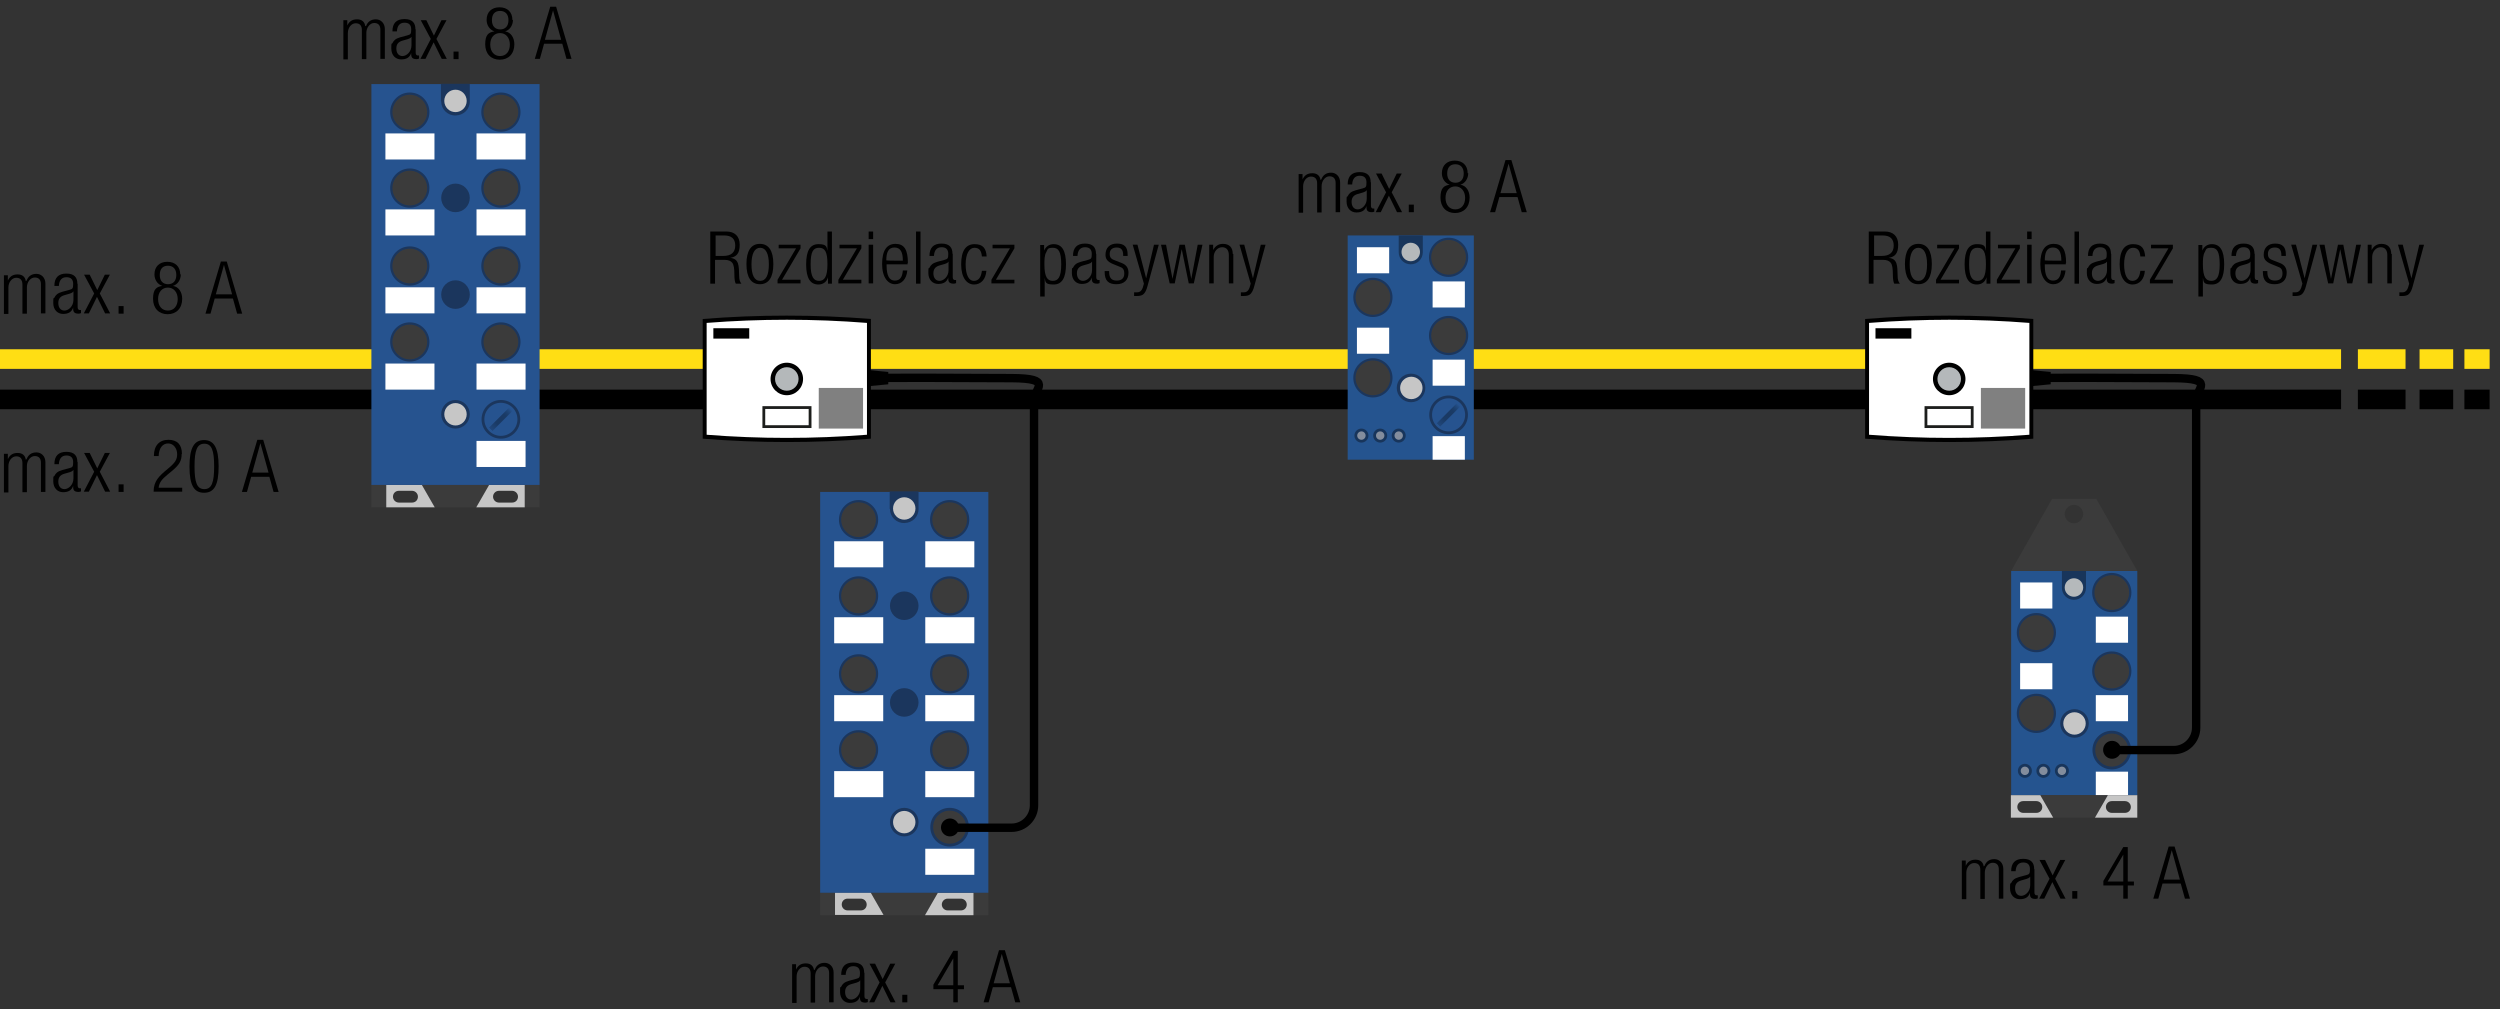 <?xml version="1.0" encoding="UTF-8"?>
<svg xmlns="http://www.w3.org/2000/svg" xmlns:xlink="http://www.w3.org/1999/xlink" id="Ebene_1" version="1.1" viewBox="0 0 891.9 360">
  <rect x="0" y="0" width="891.9" height="360" fill="#333333" stroke="none"/>
  <defs>
    <style>
      .st0 {
        fill: #1b365d;
      }

      .st1, .st2, .st3, .st4, .st5, .st6, .st7 {
        fill: none;
      }

      .st1, .st2, .st3, .st5, .st8, .st6, .st7 {
        stroke-miterlimit: 10;
      }

      .st1, .st3 {
        stroke-dasharray: 17 5 12 4 9;
      }

      .st1, .st3, .st5, .st7 {
        stroke-width: 7px;
      }

      .st1, .st6, .st7 {
        stroke: #000;
      }

      .st9 {
        fill: #fff;
      }

      .st2 {
        stroke: #1d1e1c;
        stroke-width: 1px;
      }

      .st10 {
        fill: url(#Unbenannter_Verlauf_12);
      }

      .st3, .st5 {
        stroke: #ffde14;
      }

      .st11 {
        fill: #3b3b3b;
      }

      .st8 {
        fill: #838d9d;
        stroke: #18355b;
      }

      .st12 {
        fill: #b5b9bb;
      }

      .st13 {
        fill: #b4b8ba;
      }

      .st14 {
        fill: gray;
      }

      .st15 {
        fill: #c6c6c6;
      }

      .st6 {
        stroke-width: 3px;
      }

      .st16 {
        fill: url(#Unbenannter_Verlauf_121);
      }

      .st17 {
        fill: #25548f;
      }

      .st18 {
        fill: #18355b;
      }

      .st19 {
        fill: #26538f;
      }
    </style>
    <linearGradient id="Unbenannter_Verlauf_12" data-name="Unbenannter Verlauf 12" x1="-232.7" y1="943.8" x2="-232.7" y2="933.6" gradientTransform="translate(349.5 -789.1) scale(.7 1)" gradientUnits="userSpaceOnUse">
      <stop offset="0" stop-color="#26538f"></stop>
      <stop offset="0" stop-color="#20477c"></stop>
      <stop offset=".2" stop-color="#1c3f6d"></stop>
      <stop offset=".3" stop-color="#1a3a65"></stop>
      <stop offset=".5" stop-color="#1a3963"></stop>
      <stop offset=".7" stop-color="#1a3a65"></stop>
      <stop offset=".8" stop-color="#1c3f6d"></stop>
      <stop offset=".9" stop-color="#20477b"></stop>
      <stop offset="1" stop-color="#25528e"></stop>
      <stop offset="1" stop-color="#26538f"></stop>
    </linearGradient>
    <linearGradient id="Unbenannter_Verlauf_121" data-name="Unbenannter Verlauf 12" x1="91.3" y1="703.6" x2="91.3" y2="693.4" gradientTransform="translate(449.7 -550.5) scale(.7 1)" xlink:href="#Unbenannter_Verlauf_12"></linearGradient>
  </defs>
  <g>
    <line class="st4" x1="352.6" y1="308.4" x2="347.6" y2="308.4"></line>
    <line class="st4" x1="352.6" y1="254.5" x2="347.6" y2="254.5"></line>
    <g>
      <rect class="st11" x="291.2" y="319.8" width="8" height="5.3" transform="translate(-27.2 617.7) rotate(-90)"></rect>
      <rect class="st11" x="345.9" y="319.8" width="8" height="5.3" transform="translate(27.5 672.4) rotate(-90)"></rect>
      <polygon class="st11" points="310.6 318.4 315.2 326.5 330 326.5 334.6 318.4 310.6 318.4"></polygon>
      <path class="st15" d="M310.6,318.4h-12.7v8h17.3l-4.6-8ZM307.1,324.8h-4.7c-1.1,0-2.1-.9-2.1-2.1s.9-2.1,2.1-2.1h4.7c1.1,0,2.1.9,2.1,2.1s-.9,2.1-2.1,2.1Z"></path>
      <path class="st15" d="M330,326.5h17.3s0-8,0-8h-12.7l-4.6,8ZM336,322.7c0-1.1.9-2.1,2.1-2.1h4.7c1.1,0,2.1.9,2.1,2.1s-.9,2.1-2.1,2.1h-4.7c-1.1,0-2.1-.9-2.1-2.1Z"></path>
    </g>
    <rect class="st19" x="292.6" y="175.5" width="60" height="143"></rect>
    <g>
      <g>
        <path class="st0" d="M317.5,181.6c0,2.8,2.3,5.1,5.2,5s5.1-2.3,5-5.2v-6.1h-10.3v6.2Z"></path>
        <circle class="st15" cx="322.6" cy="181.4" r="4"></circle>
      </g>
      <circle class="st0" cx="322.6" cy="250.6" r="5.1"></circle>
      <g>
        <circle class="st0" cx="322.6" cy="293.3" r="5.1"></circle>
        <circle class="st15" cx="322.6" cy="293.3" r="4"></circle>
      </g>
      <circle class="st0" cx="322.6" cy="216.1" r="5.1"></circle>
      <g>
        <g>
          <circle class="st0" cx="306.3" cy="185.4" r="7"></circle>
          <circle class="st11" cx="306.3" cy="185.4" r="6.2"></circle>
        </g>
        <rect class="st9" x="297.6" y="193.1" width="17.5" height="9.3"></rect>
        <g>
          <circle class="st0" cx="306.3" cy="212.6" r="7"></circle>
          <circle class="st11" cx="306.3" cy="212.6" r="6.2"></circle>
        </g>
        <rect class="st9" x="297.6" y="220.2" width="17.5" height="9.3"></rect>
        <g>
          <circle class="st0" cx="306.3" cy="240.4" r="7"></circle>
          <circle class="st11" cx="306.3" cy="240.4" r="6.2"></circle>
        </g>
        <rect class="st9" x="297.6" y="248" width="17.5" height="9.3"></rect>
        <g>
          <circle class="st0" cx="306.3" cy="267.5" r="7"></circle>
          <circle class="st11" cx="306.3" cy="267.5" r="6.2"></circle>
        </g>
        <rect class="st9" x="297.6" y="275.1" width="17.5" height="9.3"></rect>
      </g>
      <g>
        <g>
          <circle class="st0" cx="338.8" cy="185.4" r="7"></circle>
          <circle class="st11" cx="338.8" cy="185.4" r="6.2"></circle>
        </g>
        <rect class="st9" x="330.1" y="193.1" width="17.5" height="9.3"></rect>
        <g>
          <circle class="st0" cx="338.8" cy="212.6" r="7"></circle>
          <circle class="st11" cx="338.8" cy="212.6" r="6.2"></circle>
        </g>
        <rect class="st9" x="330.1" y="220.2" width="17.5" height="9.3"></rect>
        <g>
          <circle class="st0" cx="338.8" cy="240.4" r="7"></circle>
          <circle class="st11" cx="338.8" cy="240.4" r="6.2"></circle>
        </g>
        <rect class="st9" x="330.1" y="248" width="17.5" height="9.3"></rect>
        <g>
          <circle class="st0" cx="338.8" cy="267.5" r="7"></circle>
          <circle class="st11" cx="338.8" cy="267.5" r="6.2"></circle>
        </g>
        <rect class="st9" x="330.1" y="275.1" width="17.5" height="9.3"></rect>
        <rect class="st9" x="330.1" y="302.8" width="17.5" height="9.3"></rect>
        <g>
          <circle class="st0" cx="338.8" cy="295.1" r="6.9"></circle>
          <circle class="st11" cx="338.8" cy="295.1" r="5.9"></circle>
        </g>
      </g>
    </g>
    <line class="st4" x1="352.6" y1="264.5" x2="347.6" y2="264.5"></line>
    <line class="st4" x1="352.6" y1="298.4" x2="347.6" y2="298.4"></line>
    <line class="st4" x1="352.6" y1="277.9" x2="347.6" y2="277.9"></line>
    <line class="st4" x1="352.6" y1="267.9" x2="347.6" y2="267.9"></line>
    <line class="st4" x1="352.6" y1="292.8" x2="347.6" y2="292.8"></line>
    <line class="st4" x1="352.6" y1="282.7" x2="347.6" y2="282.7"></line>
  </g>
  <g>
    <rect class="st17" x="717.5" y="203.7" width="45" height="80"></rect>
    <g>
      <g>
        <path class="st18" d="M735.6,209.7c0,2.4,1.9,4.3,4.3,4.3s4.3-1.9,4.3-4.3v-6h-8.6v6Z"></path>
        <circle class="st12" cx="739.9" cy="209.6" r="3.3"></circle>
      </g>
      <circle class="st8" cx="722.4" cy="275" r="2"></circle>
      <circle class="st8" cx="729" cy="275" r="2"></circle>
      <circle class="st8" cx="735.6" cy="275" r="2"></circle>
      <rect class="st9" x="720.7" y="207.8" width="11.5" height="9.3"></rect>
      <g>
        <circle class="st0" cx="753.4" cy="267.6" r="6.9"></circle>
        <circle class="st11" cx="753.4" cy="267.6" r="5.9"></circle>
      </g>
      <g>
        <circle class="st0" cx="740.1" cy="258.1" r="5.1"></circle>
        <circle class="st15" cx="740.1" cy="258.1" r="4"></circle>
      </g>
      <g>
        <circle class="st0" cx="726.5" cy="225.7" r="7"></circle>
        <circle class="st11" cx="726.5" cy="225.7" r="6.2"></circle>
      </g>
      <rect class="st9" x="747.7" y="220" width="11.5" height="9.3"></rect>
      <g>
        <circle class="st0" cx="753.4" cy="211.4" r="7"></circle>
        <circle class="st11" cx="753.4" cy="211.4" r="6.2"></circle>
      </g>
      <rect class="st9" x="747.7" y="248" width="11.5" height="9.3"></rect>
      <rect class="st9" x="747.7" y="275.3" width="11.5" height="8.4"></rect>
      <g>
        <circle class="st0" cx="753.4" cy="239.4" r="7"></circle>
        <circle class="st11" cx="753.4" cy="239.4" r="6.2"></circle>
      </g>
      <rect class="st9" x="720.7" y="236.6" width="11.5" height="9.3"></rect>
      <g>
        <circle class="st0" cx="726.5" cy="254.5" r="7"></circle>
        <circle class="st11" cx="726.5" cy="254.5" r="6.2"></circle>
      </g>
    </g>
    <g>
      <polygon class="st11" points="727.9 283.7 732.6 291.7 747.4 291.7 752 283.7 727.9 283.7"></polygon>
      <path class="st15" d="M727.9,283.7h-10.5v8h15.1l-4.6-8ZM726.5,290h-4.7c-1.1,0-2.1-.9-2.1-2.1s.9-2.1,2.1-2.1h4.7c1.1,0,2.1.9,2.1,2.1s-.9,2.1-2.1,2.1Z"></path>
      <path class="st15" d="M747.4,291.7h15.1s0-8,0-8h-10.5l-4.6,8ZM751.3,287.9c0-1.1.9-2.1,2.1-2.1h4.7c1.1,0,2.1.9,2.1,2.1s-.9,2.1-2.1,2.1h-4.7c-1.1,0-2.1-.9-2.1-2.1Z"></path>
    </g>
    <path class="st11" d="M747.8,178h-15.7l-14.6,25.7h45l-14.6-25.7ZM739.9,186.7c-1.8,0-3.3-1.5-3.3-3.3s1.5-3.3,3.3-3.3,3.3,1.5,3.3,3.3-1.5,3.3-3.3,3.3Z"></path>
  </g>
  <g>
    <line class="st7" x1="0" y1="142.5" x2="835.2" y2="142.5"></line>
    <line class="st1" x1="841.2" y1="142.5" x2="888.2" y2="142.5"></line>
  </g>
  <g>
    <line class="st5" x1="0" y1="128.1" x2="835.2" y2="128.1"></line>
    <line class="st3" x1="841.2" y1="128.1" x2="888.2" y2="128.1"></line>
  </g>
  <g>
    <g>
      <path d="M250.7,156.5v-42.7c20-1.6,40-1.6,60,0v42.7c-20,1.6-40,1.6-60,0Z"></path>
      <path class="st9" d="M252.1,115.2c19.1-1.5,38.2-1.5,57.2,0v39.9c-19.1,1.5-38.2,1.5-57.2,0v-39.9Z"></path>
      <circle cx="280.7" cy="135.2" r="5.8"></circle>
      <circle class="st13" cx="280.7" cy="135.2" r="4.2"></circle>
      <rect class="st2" x="272.5" y="145.4" width="16.5" height="6.8"></rect>
      <rect x="254.5" y="117.1" width="12.8" height="3.7"></rect>
      <rect class="st14" x="292.1" y="138.4" width="15.8" height="14.5"></rect>
    </g>
    <polygon points="309.6 132 316.9 132.7 316.9 137.1 309.6 137.8 309.6 132"></polygon>
    <path class="st6" d="M313.6,134.9c-.2-.2,32-.1,47.3,0s8,3.6,8,8v144.4c0,4.4-3.6,8-8,8h-22"></path>
    <circle cx="338.9" cy="295.2" r="3.2"></circle>
  </g>
  <g>
    <polygon points="724.3 132 731.6 132.7 731.6 137.1 724.3 137.8 724.3 132"></polygon>
    <path class="st6" d="M728.2,134.9c-.2-.2,32-.1,47.3,0s8,3.6,8,8v116.7c0,4.4-3.6,8-8,8h-22"></path>
    <circle cx="753.5" cy="267.5" r="3.2"></circle>
    <g>
      <path d="M665.4,156.5v-42.7c20-1.6,40-1.6,60,0v42.7c-20,1.6-40,1.6-60,0Z"></path>
      <path class="st9" d="M666.8,115.2c19.1-1.5,38.2-1.5,57.2,0v39.9c-19.1,1.5-38.2,1.5-57.2,0v-39.9Z"></path>
      <circle cx="695.4" cy="135.2" r="5.8"></circle>
      <circle class="st13" cx="695.4" cy="135.2" r="4.2"></circle>
      <rect class="st2" x="687.1" y="145.4" width="16.5" height="6.8"></rect>
      <rect x="669.1" y="117.1" width="12.8" height="3.7"></rect>
      <rect class="st14" x="706.7" y="138.4" width="15.8" height="14.5"></rect>
    </g>
  </g>
  <g>
    <line class="st4" x1="192.5" y1="163" x2="187.5" y2="163"></line>
    <line class="st4" x1="192.5" y1="109" x2="187.5" y2="109"></line>
    <g>
      <rect class="st11" x="131.1" y="174.3" width="8" height="5.3" transform="translate(-41.8 312.1) rotate(-90)"></rect>
      <rect class="st11" x="185.8" y="174.3" width="8" height="5.3" transform="translate(12.9 366.8) rotate(-90)"></rect>
      <polygon class="st11" points="150.5 173 155.1 181 169.9 181 174.5 173 150.5 173"></polygon>
      <path class="st15" d="M150.5,173h-12.7v8h17.3l-4.6-8ZM147,179.3h-4.7c-1.1,0-2.1-.9-2.1-2.1s.9-2.1,2.1-2.1h4.7c1.1,0,2.1.9,2.1,2.1s-.9,2.1-2.1,2.1Z"></path>
      <path class="st15" d="M169.9,181h17.3s0-8,0-8h-12.7l-4.6,8ZM175.9,177.2c0-1.1.9-2.1,2.1-2.1h4.7c1.1,0,2.1.9,2.1,2.1s-.9,2.1-2.1,2.1h-4.7c-1.1,0-2.1-.9-2.1-2.1Z"></path>
    </g>
    <rect class="st19" x="132.5" y="30" width="60" height="143"></rect>
    <g>
      <g>
        <path class="st0" d="M157.4,36.2c0,2.8,2.3,5.1,5.2,5s5.1-2.3,5-5.2v-6.1h-10.3v6.2Z"></path>
        <circle class="st15" cx="162.5" cy="36" r="4"></circle>
      </g>
      <circle class="st0" cx="162.5" cy="105.1" r="5.1"></circle>
      <g>
        <circle class="st0" cx="162.5" cy="147.8" r="5.1"></circle>
        <circle class="st15" cx="162.5" cy="147.8" r="4"></circle>
      </g>
      <circle class="st0" cx="162.5" cy="70.6" r="5.1"></circle>
      <g>
        <g>
          <circle class="st0" cx="146.2" cy="40" r="7"></circle>
          <circle class="st11" cx="146.2" cy="40" r="6.2"></circle>
        </g>
        <rect class="st9" x="137.5" y="47.6" width="17.5" height="9.3"></rect>
        <g>
          <circle class="st0" cx="146.2" cy="67.1" r="7"></circle>
          <circle class="st11" cx="146.2" cy="67.1" r="6.2"></circle>
        </g>
        <rect class="st9" x="137.5" y="74.7" width="17.5" height="9.3"></rect>
        <g>
          <circle class="st0" cx="146.2" cy="94.9" r="7"></circle>
          <circle class="st11" cx="146.2" cy="94.9" r="6.2"></circle>
        </g>
        <rect class="st9" x="137.5" y="102.5" width="17.5" height="9.3"></rect>
        <g>
          <circle class="st0" cx="146.2" cy="122" r="7"></circle>
          <circle class="st11" cx="146.2" cy="122" r="6.2"></circle>
        </g>
        <rect class="st9" x="137.5" y="129.7" width="17.5" height="9.3"></rect>
      </g>
      <g>
        <g>
          <circle class="st0" cx="178.7" cy="40" r="7"></circle>
          <circle class="st11" cx="178.7" cy="40" r="6.2"></circle>
        </g>
        <rect class="st9" x="170" y="47.6" width="17.5" height="9.3"></rect>
        <g>
          <circle class="st0" cx="178.7" cy="67.1" r="7"></circle>
          <circle class="st11" cx="178.7" cy="67.1" r="6.2"></circle>
        </g>
        <rect class="st9" x="170" y="74.7" width="17.5" height="9.3"></rect>
        <g>
          <circle class="st0" cx="178.7" cy="94.9" r="7"></circle>
          <circle class="st11" cx="178.7" cy="94.9" r="6.2"></circle>
        </g>
        <rect class="st9" x="170" y="102.5" width="17.5" height="9.3"></rect>
        <g>
          <circle class="st0" cx="178.7" cy="122" r="7"></circle>
          <circle class="st11" cx="178.7" cy="122" r="6.2"></circle>
        </g>
        <rect class="st9" x="170" y="129.7" width="17.5" height="9.3"></rect>
        <rect class="st9" x="170" y="157.3" width="17.5" height="9.3"></rect>
        <g>
          <g>
            <circle class="st0" cx="178.7" cy="149.6" r="6.9"></circle>
            <circle class="st19" cx="178.7" cy="149.6" r="5.9"></circle>
          </g>
          <rect class="st10" x="177.8" y="144.6" width="1.7" height="10.2" transform="translate(158.1 -82.5) rotate(45)"></rect>
        </g>
      </g>
    </g>
    <line class="st4" x1="192.5" y1="119" x2="187.5" y2="119"></line>
    <line class="st4" x1="192.5" y1="152.9" x2="187.5" y2="152.9"></line>
    <line class="st4" x1="192.5" y1="132.5" x2="187.5" y2="132.5"></line>
    <line class="st4" x1="192.5" y1="122.4" x2="187.5" y2="122.4"></line>
    <line class="st4" x1="192.5" y1="147.3" x2="187.5" y2="147.3"></line>
    <line class="st4" x1="192.5" y1="137.3" x2="187.5" y2="137.3"></line>
  </g>
  <g>
    <rect class="st17" x="480.8" y="84" width="45" height="80"></rect>
    <g>
      <g>
        <path class="st18" d="M499,90c0,2.4,1.9,4.3,4.3,4.3s4.3-1.9,4.3-4.3v-6h-8.6v6Z"></path>
        <circle class="st12" cx="503.3" cy="89.9" r="3.3"></circle>
      </g>
      <circle class="st8" cx="485.7" cy="155.4" r="2"></circle>
      <circle class="st8" cx="492.4" cy="155.4" r="2"></circle>
      <circle class="st8" cx="499" cy="155.4" r="2"></circle>
      <rect class="st9" x="484.1" y="88.2" width="11.5" height="9.3"></rect>
      <g>
        <g>
          <circle class="st0" cx="516.8" cy="148" r="6.9"></circle>
          <circle class="st19" cx="516.8" cy="148" r="5.9"></circle>
        </g>
        <rect class="st16" x="515.9" y="142.9" width="1.7" height="10.2" transform="translate(256 -322) rotate(45)"></rect>
      </g>
      <g>
        <circle class="st0" cx="503.4" cy="138.4" r="5.1"></circle>
        <circle class="st15" cx="503.5" cy="138.4" r="4"></circle>
      </g>
      <g>
        <circle class="st0" cx="489.8" cy="106.1" r="7"></circle>
        <circle class="st11" cx="489.8" cy="106.1" r="6.2"></circle>
      </g>
      <rect class="st9" x="511.1" y="100.4" width="11.5" height="9.3"></rect>
      <g>
        <circle class="st0" cx="516.8" cy="91.8" r="7"></circle>
        <circle class="st11" cx="516.8" cy="91.8" r="6.2"></circle>
      </g>
      <rect class="st9" x="511.1" y="128.3" width="11.5" height="9.3"></rect>
      <rect class="st9" x="511.1" y="155.6" width="11.5" height="8.4"></rect>
      <g>
        <circle class="st0" cx="516.8" cy="119.7" r="7"></circle>
        <circle class="st11" cx="516.8" cy="119.7" r="6.2"></circle>
      </g>
      <rect class="st9" x="484.1" y="116.9" width="11.5" height="9.3"></rect>
      <g>
        <circle class="st0" cx="489.8" cy="134.8" r="7"></circle>
        <circle class="st11" cx="489.8" cy="134.8" r="6.2"></circle>
      </g>
    </g>
  </g>
  <g>
    <path d="M130.6,9.3h0c.6-1.6,1.8-2.4,3.5-2.4s3.2,1.3,3.2,3.5v10.6h-1.6v-10.4c0-1.5-.7-2.4-2.2-2.4s-2.8,1.6-2.8,3.5v9.4h-1.6v-10.4c0-1.5-.7-2.4-2.2-2.4s-2.8,1.5-2.8,3.5v9.4h-1.6V7.2h1.4v1.9h0c.7-1.5,1.8-2.2,3.5-2.2s2.7.9,2.9,2.4Z"></path>
    <path d="M148.3,10.5v8.2c0,.5.1,1.1.8,1.1h.4v1.1c-.3.1-.5.2-.8.2-1.5,0-2-.5-2-1.8v-.4h0c-.5,1.6-1.7,2.3-3.6,2.3s-3.5-1.4-3.5-3.9.1-1.4.4-1.9c.5-1,1.1-1.6,2.8-2.1l2.6-.7c1.1-.3,1.3-.5,1.3-2.1s-.8-2.4-2.4-2.4-2.6,1-2.7,3.1h-1.6c0-2.9,1.4-4.4,4.3-4.4s3.9,1.5,3.9,3.6ZM146.7,13.2c-.3.7-1.9.9-3.1,1.3-1.4.4-2.2,1.2-2.2,2.8s.8,2.7,2.2,2.7,3.2-1.5,3.2-3.8v-3h0Z"></path>
    <path d="M152.1,7.2l2.7,5.5,2.7-5.5h1.8l-3.6,6.7,3.7,7.1h-1.8l-2.9-5.9-2.9,5.9h-1.8l3.7-7.1-3.6-6.7h1.8Z"></path>
    <path d="M163.6,18.4v2.7h-1.8v-2.7h1.8Z"></path>
    <path d="M183,7.1c0,1.9-1.1,3.6-2.8,4.1h0c2.1.3,3.3,2.3,3.3,4.6,0,3.4-2.1,5.5-5.2,5.5s-5.2-2.1-5.2-5.5,1.2-4.3,3.3-4.6h0c-1.8-.6-2.8-2.3-2.8-4.1,0-2.8,1.8-4.5,4.6-4.5s4.6,1.7,4.6,4.5ZM178.4,20c2.2,0,3.5-1.7,3.5-4.1s-1.4-4.1-3.5-4.1-3.5,1.6-3.5,4.1,1.4,4.1,3.5,4.1ZM178.4,10.5c1.9,0,3-1.2,3-3.3s-1.1-3.3-3-3.3-2.9,1.2-2.9,3.3,1.1,3.3,3,3.3Z"></path>
    <path d="M198.4,2.4l5.5,18.6h-1.8l-1.5-5.4h-6.5l-1.5,5.4h-1.8l5.5-18.6h2.1ZM194.4,14.2h5.8l-2.9-10.5h0l-2.9,10.5Z"></path>
  </g>
  <g>
    <path d="M9.5,163.8h0c.6-1.6,1.8-2.4,3.5-2.4s3.2,1.3,3.2,3.5v10.6h-1.6v-10.4c0-1.5-.7-2.4-2.2-2.4s-2.8,1.6-2.8,3.5v9.4h-1.6v-10.4c0-1.5-.7-2.4-2.2-2.4s-2.8,1.5-2.8,3.5v9.4h-1.6v-13.8h1.4v1.9h0c.7-1.5,1.8-2.2,3.5-2.2s2.7.9,2.9,2.4Z"></path>
    <path d="M27.7,164.9v8.2c0,.5.1,1.1.8,1.1h.4v1.1c-.3.1-.5.2-.8.2-1.5,0-2-.5-2-1.8v-.4h0c-.5,1.6-1.7,2.3-3.6,2.3s-3.5-1.4-3.5-3.9.1-1.4.4-1.9c.5-1,1.1-1.6,2.8-2.1l2.6-.7c1.1-.3,1.3-.5,1.3-2.1s-.8-2.4-2.4-2.4-2.6,1-2.7,3.1h-1.6c0-2.9,1.4-4.4,4.3-4.4s3.9,1.5,3.9,3.6ZM26.1,167.7c-.3.7-1.9.9-3.1,1.3-1.4.4-2.2,1.2-2.2,2.8s.8,2.7,2.2,2.7,3.2-1.5,3.2-3.8v-3h0Z"></path>
    <path d="M32,161.6l2.7,5.5,2.7-5.5h1.8l-3.6,6.7,3.7,7.1h-1.8l-2.9-5.9-2.9,5.9h-1.8l3.7-7.1-3.6-6.7h1.8Z"></path>
    <path d="M44.1,172.8v2.7h-1.8v-2.7h1.8Z"></path>
    <path d="M64.8,162c0,2.3-.7,3.7-3.3,5.9l-1.7,1.4c-2.1,1.7-3,2.9-3.2,4.7h8.4v1.4h-10.2c0-3.8,2-5.6,5-8.1,2.7-2.2,3.4-3.3,3.4-5.3s-1.3-3.8-3.2-3.8-3.3,1.5-3.4,4.5h-1.7c0-3.8,2-5.8,5.2-5.8s4.8,1.8,4.8,5Z"></path>
    <path d="M78,166.4c0,6.7-1.6,9.4-5.2,9.4s-5.2-2.7-5.2-9.4,1.7-9.4,5.2-9.4,5.2,2.7,5.2,9.4ZM72.9,174.5c2.6,0,3.5-2.3,3.5-8.1s-.9-8.1-3.5-8.1-3.5,2.3-3.5,8.1.9,8.1,3.5,8.1Z"></path>
    <path d="M93.9,156.9l5.5,18.6h-1.8l-1.5-5.4h-6.5l-1.5,5.4h-1.8l5.5-18.6h2.1ZM90,168.6h5.8l-2.9-10.5h0l-2.9,10.5Z"></path>
  </g>
  <g>
    <path d="M9.5,100.1h0c.6-1.6,1.8-2.4,3.5-2.4s3.2,1.3,3.2,3.5v10.6h-1.6v-10.4c0-1.5-.7-2.4-2.2-2.4s-2.8,1.6-2.8,3.5v9.4h-1.6v-10.4c0-1.5-.7-2.4-2.2-2.4s-2.8,1.5-2.8,3.5v9.4h-1.6v-13.8h1.4v1.9h0c.7-1.5,1.8-2.2,3.5-2.2s2.7.9,2.9,2.4Z"></path>
    <path d="M27.7,101.3v8.2c0,.5.1,1.1.8,1.1h.4v1.1c-.3.1-.5.2-.8.2-1.5,0-2-.5-2-1.8v-.4h0c-.5,1.6-1.7,2.3-3.6,2.3s-3.5-1.4-3.5-3.9.1-1.4.4-1.9c.5-1,1.1-1.6,2.8-2.1l2.6-.7c1.1-.3,1.3-.5,1.3-2.1s-.8-2.4-2.4-2.4-2.6,1-2.7,3.1h-1.6c0-2.9,1.4-4.4,4.3-4.4s3.9,1.5,3.9,3.6ZM26.1,104c-.3.7-1.9.9-3.1,1.3-1.4.4-2.2,1.2-2.2,2.8s.8,2.7,2.2,2.7,3.2-1.5,3.2-3.8v-3h0Z"></path>
    <path d="M32,98l2.7,5.5,2.7-5.5h1.8l-3.6,6.7,3.7,7.1h-1.8l-2.9-5.9-2.9,5.9h-1.8l3.7-7.1-3.6-6.7h1.8Z"></path>
    <path d="M44.1,109.2v2.7h-1.8v-2.7h1.8Z"></path>
    <path d="M64.5,97.9c0,1.9-1.1,3.6-2.8,4.1h0c2.1.3,3.3,2.3,3.3,4.6,0,3.4-2.1,5.5-5.2,5.5s-5.2-2.1-5.2-5.5,1.2-4.3,3.3-4.6h0c-1.8-.6-2.8-2.3-2.8-4.1,0-2.8,1.8-4.5,4.6-4.5s4.6,1.7,4.6,4.5ZM59.9,110.8c2.2,0,3.5-1.7,3.5-4.1s-1.4-4.1-3.5-4.1-3.5,1.6-3.5,4.1,1.4,4.1,3.5,4.1ZM59.9,101.4c1.9,0,3-1.2,3-3.3s-1.1-3.3-3-3.3-2.9,1.2-2.9,3.3,1.1,3.3,3,3.3Z"></path>
    <path d="M80.9,93.3l5.5,18.6h-1.8l-1.5-5.4h-6.5l-1.5,5.4h-1.8l5.5-18.6h2.1ZM77,105h5.8l-2.9-10.5h0l-2.9,10.5Z"></path>
  </g>
  <g>
    <path d="M290.7,345.9h0c.6-1.6,1.8-2.4,3.5-2.4s3.2,1.3,3.2,3.5v10.6h-1.6v-10.4c0-1.5-.7-2.4-2.2-2.4s-2.8,1.6-2.8,3.5v9.4h-1.6v-10.4c0-1.5-.7-2.4-2.2-2.4s-2.8,1.5-2.8,3.5v9.4h-1.6v-13.8h1.4v1.9h0c.7-1.5,1.8-2.2,3.5-2.2s2.7.9,2.9,2.4Z"></path>
    <path d="M308.4,347.1v8.2c0,.5.1,1.1.8,1.1h.4v1.1c-.3.1-.5.2-.8.2-1.5,0-2-.5-2-1.8v-.4h0c-.5,1.6-1.7,2.3-3.6,2.3s-3.5-1.4-3.5-3.9.1-1.4.4-1.9c.5-1,1.1-1.6,2.8-2.1l2.6-.7c1.1-.3,1.3-.5,1.3-2.1s-.8-2.4-2.4-2.4-2.6,1-2.7,3.1h-1.6c0-2.9,1.4-4.4,4.3-4.4s3.9,1.5,3.9,3.6ZM306.8,349.8c-.3.7-1.9.9-3.1,1.3-1.4.4-2.2,1.2-2.2,2.8s.8,2.7,2.2,2.7,3.2-1.5,3.2-3.8v-3h0Z"></path>
    <path d="M312.2,343.8l2.7,5.5,2.7-5.5h1.8l-3.6,6.7,3.7,7.1h-1.8l-2.9-5.9-2.9,5.9h-1.8l3.7-7.1-3.6-6.7h1.8Z"></path>
    <path d="M323.7,354.9v2.7h-1.8v-2.7h1.8Z"></path>
    <path d="M340.1,339.2h1.6v12.3h2.2v1.4h-2.2v4.7h-1.6v-4.7h-7.1v-1.6l7.1-12.1ZM334.4,351.5h5.7v-9.6h0l-5.6,9.6Z"></path>
    <path d="M358.5,339l5.5,18.6h-1.8l-1.5-5.4h-6.5l-1.5,5.4h-1.8l5.5-18.6h2.1ZM354.5,350.8h5.8l-2.9-10.5h0l-2.9,10.5Z"></path>
  </g>
  <g>
    <path d="M708,308.9h0c.6-1.6,1.8-2.4,3.5-2.4s3.2,1.3,3.2,3.5v10.6h-1.6v-10.4c0-1.5-.7-2.4-2.2-2.4s-2.8,1.6-2.8,3.5v9.4h-1.6v-10.4c0-1.5-.7-2.4-2.2-2.4s-2.8,1.5-2.8,3.5v9.4h-1.6v-13.8h1.4v1.9h0c.7-1.5,1.8-2.2,3.5-2.2s2.7.9,2.9,2.4Z"></path>
    <path d="M725.8,310.1v8.2c0,.5.1,1.1.8,1.1h.4v1.1c-.3.1-.5.2-.8.2-1.5,0-2-.5-2-1.8v-.4h0c-.5,1.6-1.7,2.3-3.6,2.3s-3.5-1.4-3.5-3.9.1-1.4.4-1.9c.5-1,1.1-1.6,2.8-2.1l2.6-.7c1.1-.3,1.3-.5,1.3-2.1s-.8-2.4-2.4-2.4-2.6,1-2.7,3.1h-1.6c0-2.9,1.4-4.4,4.3-4.4s3.9,1.5,3.9,3.6ZM724.2,312.8c-.3.7-1.9.9-3.1,1.3-1.4.4-2.2,1.2-2.2,2.8s.8,2.7,2.2,2.7,3.2-1.5,3.2-3.8v-3h0Z"></path>
    <path d="M729.6,306.8l2.7,5.5,2.7-5.5h1.8l-3.6,6.7,3.7,7.1h-1.8l-2.9-5.9-2.9,5.9h-1.8l3.7-7.1-3.6-6.7h1.8Z"></path>
    <path d="M741.1,317.9v2.7h-1.8v-2.7h1.8Z"></path>
    <path d="M757.5,302.2h1.6v12.3h2.2v1.4h-2.2v4.7h-1.6v-4.7h-7.1v-1.6l7.1-12.1ZM751.8,314.5h5.7v-9.6h0l-5.6,9.6Z"></path>
    <path d="M775.8,302l5.5,18.6h-1.8l-1.5-5.4h-6.5l-1.5,5.4h-1.8l5.5-18.6h2.1ZM771.9,313.8h5.8l-2.9-10.5h0l-2.9,10.5Z"></path>
  </g>
  <g>
    <path d="M471.4,64h0c.6-1.6,1.8-2.4,3.5-2.4s3.2,1.3,3.2,3.5v10.6h-1.6v-10.4c0-1.5-.7-2.4-2.2-2.4s-2.8,1.6-2.8,3.5v9.4h-1.6v-10.4c0-1.5-.7-2.4-2.2-2.4s-2.8,1.5-2.8,3.5v9.4h-1.6v-13.8h1.4v1.9h0c.7-1.5,1.8-2.2,3.5-2.2s2.7.9,2.9,2.4Z"></path>
    <path d="M489.1,65.1v8.2c0,.5.1,1.1.8,1.1h.4v1.1c-.3.1-.5.2-.8.2-1.5,0-2-.5-2-1.8v-.4h0c-.5,1.6-1.7,2.3-3.6,2.3s-3.5-1.4-3.5-3.9.1-1.4.4-1.9c.5-1,1.1-1.6,2.8-2.1l2.6-.7c1.1-.3,1.3-.5,1.3-2.1s-.8-2.4-2.4-2.4-2.6,1-2.7,3.1h-1.6c0-2.9,1.4-4.4,4.3-4.4s3.9,1.5,3.9,3.6ZM487.5,67.9c-.3.7-1.9.9-3.1,1.3-1.4.4-2.2,1.2-2.2,2.8s.8,2.7,2.2,2.7,3.2-1.5,3.2-3.8v-3h0Z"></path>
    <path d="M492.9,61.9l2.7,5.5,2.7-5.5h1.8l-3.6,6.7,3.7,7.1h-1.8l-2.9-5.9-2.9,5.9h-1.8l3.7-7.1-3.6-6.7h1.8Z"></path>
    <path d="M504.4,73v2.7h-1.8v-2.7h1.8Z"></path>
    <path d="M523.8,61.8c0,1.9-1.1,3.6-2.8,4.1h0c2.1.3,3.3,2.3,3.3,4.6,0,3.4-2.1,5.5-5.2,5.5s-5.2-2.1-5.2-5.5,1.2-4.3,3.3-4.6h0c-1.8-.6-2.8-2.3-2.8-4.1,0-2.8,1.8-4.5,4.6-4.5s4.6,1.7,4.6,4.5ZM519.2,74.7c2.2,0,3.5-1.7,3.5-4.1s-1.4-4.1-3.5-4.1-3.5,1.6-3.5,4.1,1.4,4.1,3.5,4.1ZM519.2,65.2c1.9,0,3-1.2,3-3.3s-1.1-3.3-3-3.3-2.9,1.2-2.9,3.3,1.1,3.3,3,3.3Z"></path>
    <path d="M539.2,57.1l5.5,18.6h-1.8l-1.5-5.4h-6.5l-1.5,5.4h-1.8l5.5-18.6h2.1ZM535.3,68.9h5.8l-2.9-10.5h0l-2.9,10.5Z"></path>
  </g>
  <g>
    <path d="M259.2,82.6c2.8,0,4.7,1.6,4.7,4.7s-1.1,4.3-3.4,4.7h0c0,0,0,0,0,0,3.2.3,3.1,2.8,3.2,6.4,0,1.4.3,2.2.8,2.8h-2c-.3-.5-.5-1.6-.5-3.1,0-2.3-.2-3.7-.8-4.4-.5-.6-1.3-1-2.8-1h-3.3v8.5h-1.7v-18.6h5.6ZM258.1,91.3c2.7,0,4.2-1.2,4.2-3.7s-1.4-3.6-4-3.6h-3v7.3h2.9Z"></path>
    <path d="M275.9,94.2c0,4.8-1.7,7.2-4.8,7.2s-4.8-2.4-4.8-7.2,1.7-7.2,4.8-7.2,4.8,2.4,4.8,7.2ZM271.2,100.2c2.1,0,3.1-2.1,3.1-5.9s-1.1-5.9-3.1-5.9-3.1,2.1-3.1,5.9,1,5.9,3.1,5.9Z"></path>
    <path d="M285.6,87.3v1.3l-6.6,11.2h6.6v1.3h-8.2v-1.3l6.6-11.2h-6.2v-1.3h7.9Z"></path>
    <path d="M295.2,82.6h1.6v18.6h-1.4v-2.3h0c-.4,1.6-1.7,2.6-3.4,2.6-2.9,0-4.4-2.2-4.4-7.2s1.5-7.2,4.4-7.2,2.9.9,3.2,2.4h0v-6.8ZM292.2,100.2c1.9,0,3-1.4,3-5.9s-.9-5.9-3-5.9-3,1.4-3,5.9,1.1,5.9,3,5.9Z"></path>
    <path d="M307.3,87.3v1.3l-6.6,11.2h6.6v1.3h-8.2v-1.3l6.6-11.2h-6.2v-1.3h7.9Z"></path>
    <path d="M309.9,82.6h1.6v2.7h-1.6v-2.7ZM309.9,87.3h1.6v13.8h-1.6v-13.8Z"></path>
    <path d="M323.8,93.8v.5h-7.5v.4c0,3.7,1,5.4,2.9,5.4s2.7-1.2,2.9-3.6h1.6c-.3,3.1-2,4.9-4.4,4.9s-4.6-2.3-4.6-7.2,1.7-7.2,4.8-7.2,4.4,2.1,4.4,6.8ZM322.1,93c0-3-.8-4.7-3-4.7s-2.9,1.8-2.9,4.6h0c0,.1,5.9.1,5.9.1Z"></path>
    <path d="M326.8,82.6h1.6v18.6h-1.6v-18.6Z"></path>
    <path d="M339.9,90.6v8.2c0,.5.1,1.1.8,1.1h.4v1.1c-.3.1-.5.2-.8.2-1.5,0-2-.5-2-1.8v-.4h0c-.5,1.6-1.7,2.3-3.6,2.3s-3.5-1.4-3.5-3.9.1-1.4.4-1.9c.5-1,1.1-1.6,2.8-2.1l2.6-.7c1.1-.3,1.3-.5,1.3-2.1s-.8-2.4-2.4-2.4-2.6,1-2.7,3.1h-1.6c0-2.9,1.4-4.4,4.3-4.4s3.9,1.5,3.9,3.6ZM338.3,93.4c-.3.7-1.9.9-3.1,1.3-1.4.4-2.2,1.2-2.2,2.8s.8,2.7,2.2,2.7,3.2-1.5,3.2-3.8v-3h0Z"></path>
    <path d="M351.9,91.5h-1.6c-.2-2.2-1-3.1-2.7-3.1s-3.1,2-3.1,5.9,1.2,5.9,2.9,5.9,2.6-1.2,2.9-3.6h1.6c-.2,3-1.9,4.9-4.4,4.9s-4.6-2.3-4.6-7.2,1.7-7.2,4.8-7.2,4.1,1.6,4.3,4.4Z"></path>
    <path d="M361.9,87.3v1.3l-6.6,11.2h6.6v1.3h-8.2v-1.3l6.6-11.2h-6.2v-1.3h7.9Z"></path>
    <path d="M380.3,94.3c0,4.8-1.4,7.2-4.4,7.2s-2.9-.8-3.2-2.4h0v6.7h-1.6v-18.4h1.4v2h0c.6-1.5,1.9-2.3,3.4-2.3,2.9,0,4.4,2.2,4.4,7.2ZM375.6,100.2c1.9,0,3-1.3,3-5.9s-1-5.9-3-5.9-1.8.6-2.3,1.5c-.7,1.1-.7,2.9-.7,4.4,0,4.6,1.1,5.9,3,5.9Z"></path>
    <path d="M391.1,90.6v8.2c0,.5.1,1.1.8,1.1h.4v1.1c-.3.1-.5.2-.8.2-1.5,0-2-.5-2-1.8v-.4h0c-.5,1.6-1.7,2.3-3.6,2.3s-3.5-1.4-3.5-3.9.1-1.4.4-1.9c.5-1,1.1-1.6,2.8-2.1l2.6-.7c1.1-.3,1.3-.5,1.3-2.1s-.8-2.4-2.4-2.4-2.6,1-2.7,3.1h-1.6c0-2.9,1.4-4.4,4.3-4.4s3.9,1.5,3.9,3.6ZM389.5,93.4c-.3.7-1.9.9-3.1,1.3-1.4.4-2.2,1.2-2.2,2.8s.8,2.7,2.2,2.7,3.2-1.5,3.2-3.8v-3h0Z"></path>
    <path d="M402.3,90.9v.4h-1.6v-.3c0-1.8-.7-2.7-2.3-2.7s-2.5.8-2.5,2.3.8,1.9,1.9,2.3l2.3.9c1.9.7,2.5,2,2.5,3.5,0,2.5-1.5,4.1-4.3,4.1s-4.2-1.2-4.2-4.4v-.3h1.6v.3c0,2.2.9,3.1,2.7,3.1s2.7-.9,2.7-2.5-.6-2.1-1.8-2.5l-2.2-.9c-2.2-.9-2.7-2-2.7-3.3,0-2.5,1.5-4,4.1-4s3.8,1.2,3.8,3.9Z"></path>
    <path d="M405.8,87.3l3.1,12h0l2.8-12h1.7l-4,14.7c-.4,1.6-.9,2.4-1.4,2.9s-1.3.7-2.4.7-.5,0-1,0v-1.3c.4,0,.7,0,1,0,.8,0,1.6-.3,2.1-1.7l.4-1.4-4-13.9h1.7Z"></path>
    <path d="M416,87.3l2.3,12.2h0l2.5-12.2h1.9l2.3,12.2h0l2.3-12.2h1.7l-3.1,13.8h-1.8l-2.5-12.2h0l-2.5,12.2h-1.8l-3.1-13.8h1.7Z"></path>
    <path d="M440,90.6v10.5h-1.6v-10.1c0-1.7-.8-2.8-2.4-2.8s-3,1.5-3,3.5v9.4h-1.6v-13.8h1.4v1.9h0c.8-1.5,2-2.2,3.5-2.2,2.3,0,3.5,1.3,3.5,3.6Z"></path>
    <path d="M443.9,87.3l3.1,12h0l2.8-12h1.7l-4,14.7c-.4,1.6-.9,2.4-1.4,2.9-.5.5-1.3.7-2.4.7s-.5,0-1,0v-1.3c.4,0,.7,0,1,0,.8,0,1.6-.3,2.1-1.7l.4-1.4-4-13.9h1.7Z"></path>
  </g>
  <g>
    <path d="M672.5,82.6c2.8,0,4.7,1.6,4.7,4.7s-1.1,4.3-3.4,4.7h0c0,0,0,0,0,0,3.2.3,3.1,2.8,3.2,6.4,0,1.4.3,2.2.8,2.8h-2c-.3-.5-.5-1.6-.5-3.1,0-2.3-.2-3.7-.8-4.4-.5-.6-1.3-1-2.8-1h-3.3v8.5h-1.7v-18.6h5.6ZM671.4,91.3c2.7,0,4.2-1.2,4.2-3.7s-1.4-3.6-4-3.6h-3v7.3h2.9Z"></path>
    <path d="M689.2,94.2c0,4.8-1.7,7.2-4.8,7.2s-4.8-2.4-4.8-7.2,1.7-7.2,4.8-7.2,4.8,2.4,4.8,7.2ZM684.4,100.2c2.1,0,3.1-2.1,3.1-5.9s-1.1-5.9-3.1-5.9-3.1,2.1-3.1,5.9,1,5.9,3.1,5.9Z"></path>
    <path d="M698.9,87.3v1.3l-6.6,11.2h6.6v1.3h-8.2v-1.3l6.6-11.2h-6.2v-1.3h7.9Z"></path>
    <path d="M708.5,82.6h1.6v18.6h-1.4v-2.3h0c-.4,1.6-1.7,2.6-3.4,2.6-2.9,0-4.4-2.2-4.4-7.2s1.5-7.2,4.4-7.2,2.9.9,3.2,2.4h0v-6.8ZM705.5,100.2c1.9,0,3-1.4,3-5.9s-.9-5.9-3-5.9-3,1.4-3,5.9,1.1,5.9,3,5.9Z"></path>
    <path d="M720.6,87.3v1.3l-6.6,11.2h6.6v1.3h-8.2v-1.3l6.6-11.2h-6.2v-1.3h7.9Z"></path>
    <path d="M723.2,82.6h1.6v2.7h-1.6v-2.7ZM723.2,87.3h1.6v13.8h-1.6v-13.8Z"></path>
    <path d="M737,93.8v.5h-7.5v.4c0,3.7,1,5.4,2.9,5.4s2.7-1.2,2.9-3.6h1.6c-.3,3.1-2,4.9-4.4,4.9s-4.6-2.3-4.6-7.2,1.7-7.2,4.8-7.2,4.4,2.1,4.4,6.8ZM735.4,93c0-3-.8-4.7-3-4.7s-2.9,1.8-2.9,4.6h0c0,.1,5.9.1,5.9.1Z"></path>
    <path d="M740.1,82.6h1.6v18.6h-1.6v-18.6Z"></path>
    <path d="M753.2,90.6v8.2c0,.5.1,1.1.8,1.1h.4v1.1c-.3.1-.5.2-.8.2-1.5,0-2-.5-2-1.8v-.4h0c-.5,1.6-1.7,2.3-3.6,2.3s-3.5-1.4-3.5-3.9.1-1.4.4-1.9c.5-1,1.1-1.6,2.8-2.1l2.6-.7c1.1-.3,1.3-.5,1.3-2.1s-.8-2.4-2.4-2.4-2.6,1-2.7,3.1h-1.6c0-2.9,1.4-4.4,4.3-4.4s3.9,1.5,3.9,3.6ZM751.6,93.4c-.3.7-1.9.9-3.1,1.3-1.4.4-2.2,1.2-2.2,2.8s.8,2.7,2.2,2.7,3.2-1.5,3.2-3.8v-3h0Z"></path>
    <path d="M765.2,91.5h-1.6c-.2-2.2-1-3.1-2.7-3.1s-3.1,2-3.1,5.9,1.2,5.9,2.9,5.9,2.6-1.2,2.9-3.6h1.6c-.2,3-1.9,4.9-4.4,4.9s-4.6-2.3-4.6-7.2,1.7-7.2,4.8-7.2,4.1,1.6,4.3,4.4Z"></path>
    <path d="M775.2,87.3v1.3l-6.6,11.2h6.6v1.3h-8.2v-1.3l6.6-11.2h-6.2v-1.3h7.9Z"></path>
    <path d="M793.5,94.3c0,4.8-1.4,7.2-4.4,7.2s-2.9-.8-3.2-2.4h0v6.7h-1.6v-18.4h1.4v2h0c.6-1.5,1.9-2.3,3.4-2.3,2.9,0,4.4,2.2,4.4,7.2ZM788.9,100.2c1.9,0,3-1.3,3-5.9s-1-5.9-3-5.9-1.8.6-2.3,1.5c-.7,1.1-.7,2.9-.7,4.4,0,4.6,1.1,5.9,3,5.9Z"></path>
    <path d="M804.4,90.6v8.2c0,.5.1,1.1.8,1.1h.4v1.1c-.3.1-.5.2-.8.2-1.5,0-2-.5-2-1.8v-.4h0c-.5,1.6-1.7,2.3-3.6,2.3s-3.5-1.4-3.5-3.9.1-1.4.4-1.9c.5-1,1.1-1.6,2.8-2.1l2.6-.7c1.1-.3,1.3-.5,1.3-2.1s-.8-2.4-2.4-2.4-2.6,1-2.7,3.1h-1.6c0-2.9,1.4-4.4,4.3-4.4s3.9,1.5,3.9,3.6ZM802.8,93.4c-.3.7-1.9.9-3.1,1.3-1.4.4-2.2,1.2-2.2,2.8s.8,2.7,2.2,2.7,3.2-1.5,3.2-3.8v-3h0Z"></path>
    <path d="M815.5,90.9v.4h-1.6v-.3c0-1.8-.7-2.7-2.3-2.7s-2.5.8-2.5,2.3.8,1.9,1.9,2.3l2.3.9c1.9.7,2.5,2,2.5,3.5,0,2.5-1.5,4.1-4.3,4.1s-4.2-1.2-4.2-4.4v-.3h1.6v.3c0,2.2.9,3.1,2.7,3.1s2.7-.9,2.7-2.5-.6-2.1-1.8-2.5l-2.2-.9c-2.2-.9-2.7-2-2.7-3.3,0-2.5,1.5-4,4.1-4s3.8,1.2,3.8,3.9Z"></path>
    <path d="M819.1,87.3l3.1,12h0l2.8-12h1.7l-4,14.7c-.4,1.6-.9,2.4-1.4,2.9s-1.3.7-2.4.7-.5,0-1,0v-1.3c.4,0,.7,0,1,0,.8,0,1.6-.3,2.1-1.7l.4-1.4-4-13.9h1.7Z"></path>
    <path d="M829.3,87.3l2.3,12.2h0l2.5-12.2h1.9l2.3,12.2h0l2.3-12.2h1.7l-3.1,13.8h-1.8l-2.5-12.2h0l-2.5,12.2h-1.8l-3.1-13.8h1.7Z"></path>
    <path d="M853.3,90.6v10.5h-1.6v-10.1c0-1.7-.8-2.8-2.4-2.8s-3,1.5-3,3.5v9.4h-1.6v-13.8h1.4v1.9h0c.8-1.5,2-2.2,3.5-2.2,2.3,0,3.5,1.3,3.5,3.6Z"></path>
    <path d="M857.2,87.3l3.1,12h0l2.8-12h1.7l-4,14.7c-.4,1.6-.9,2.4-1.4,2.9-.5.5-1.3.7-2.4.7s-.5,0-1,0v-1.3c.4,0,.7,0,1,0,.8,0,1.6-.3,2.1-1.7l.4-1.4-4-13.9h1.7Z"></path>
  </g>
</svg>

